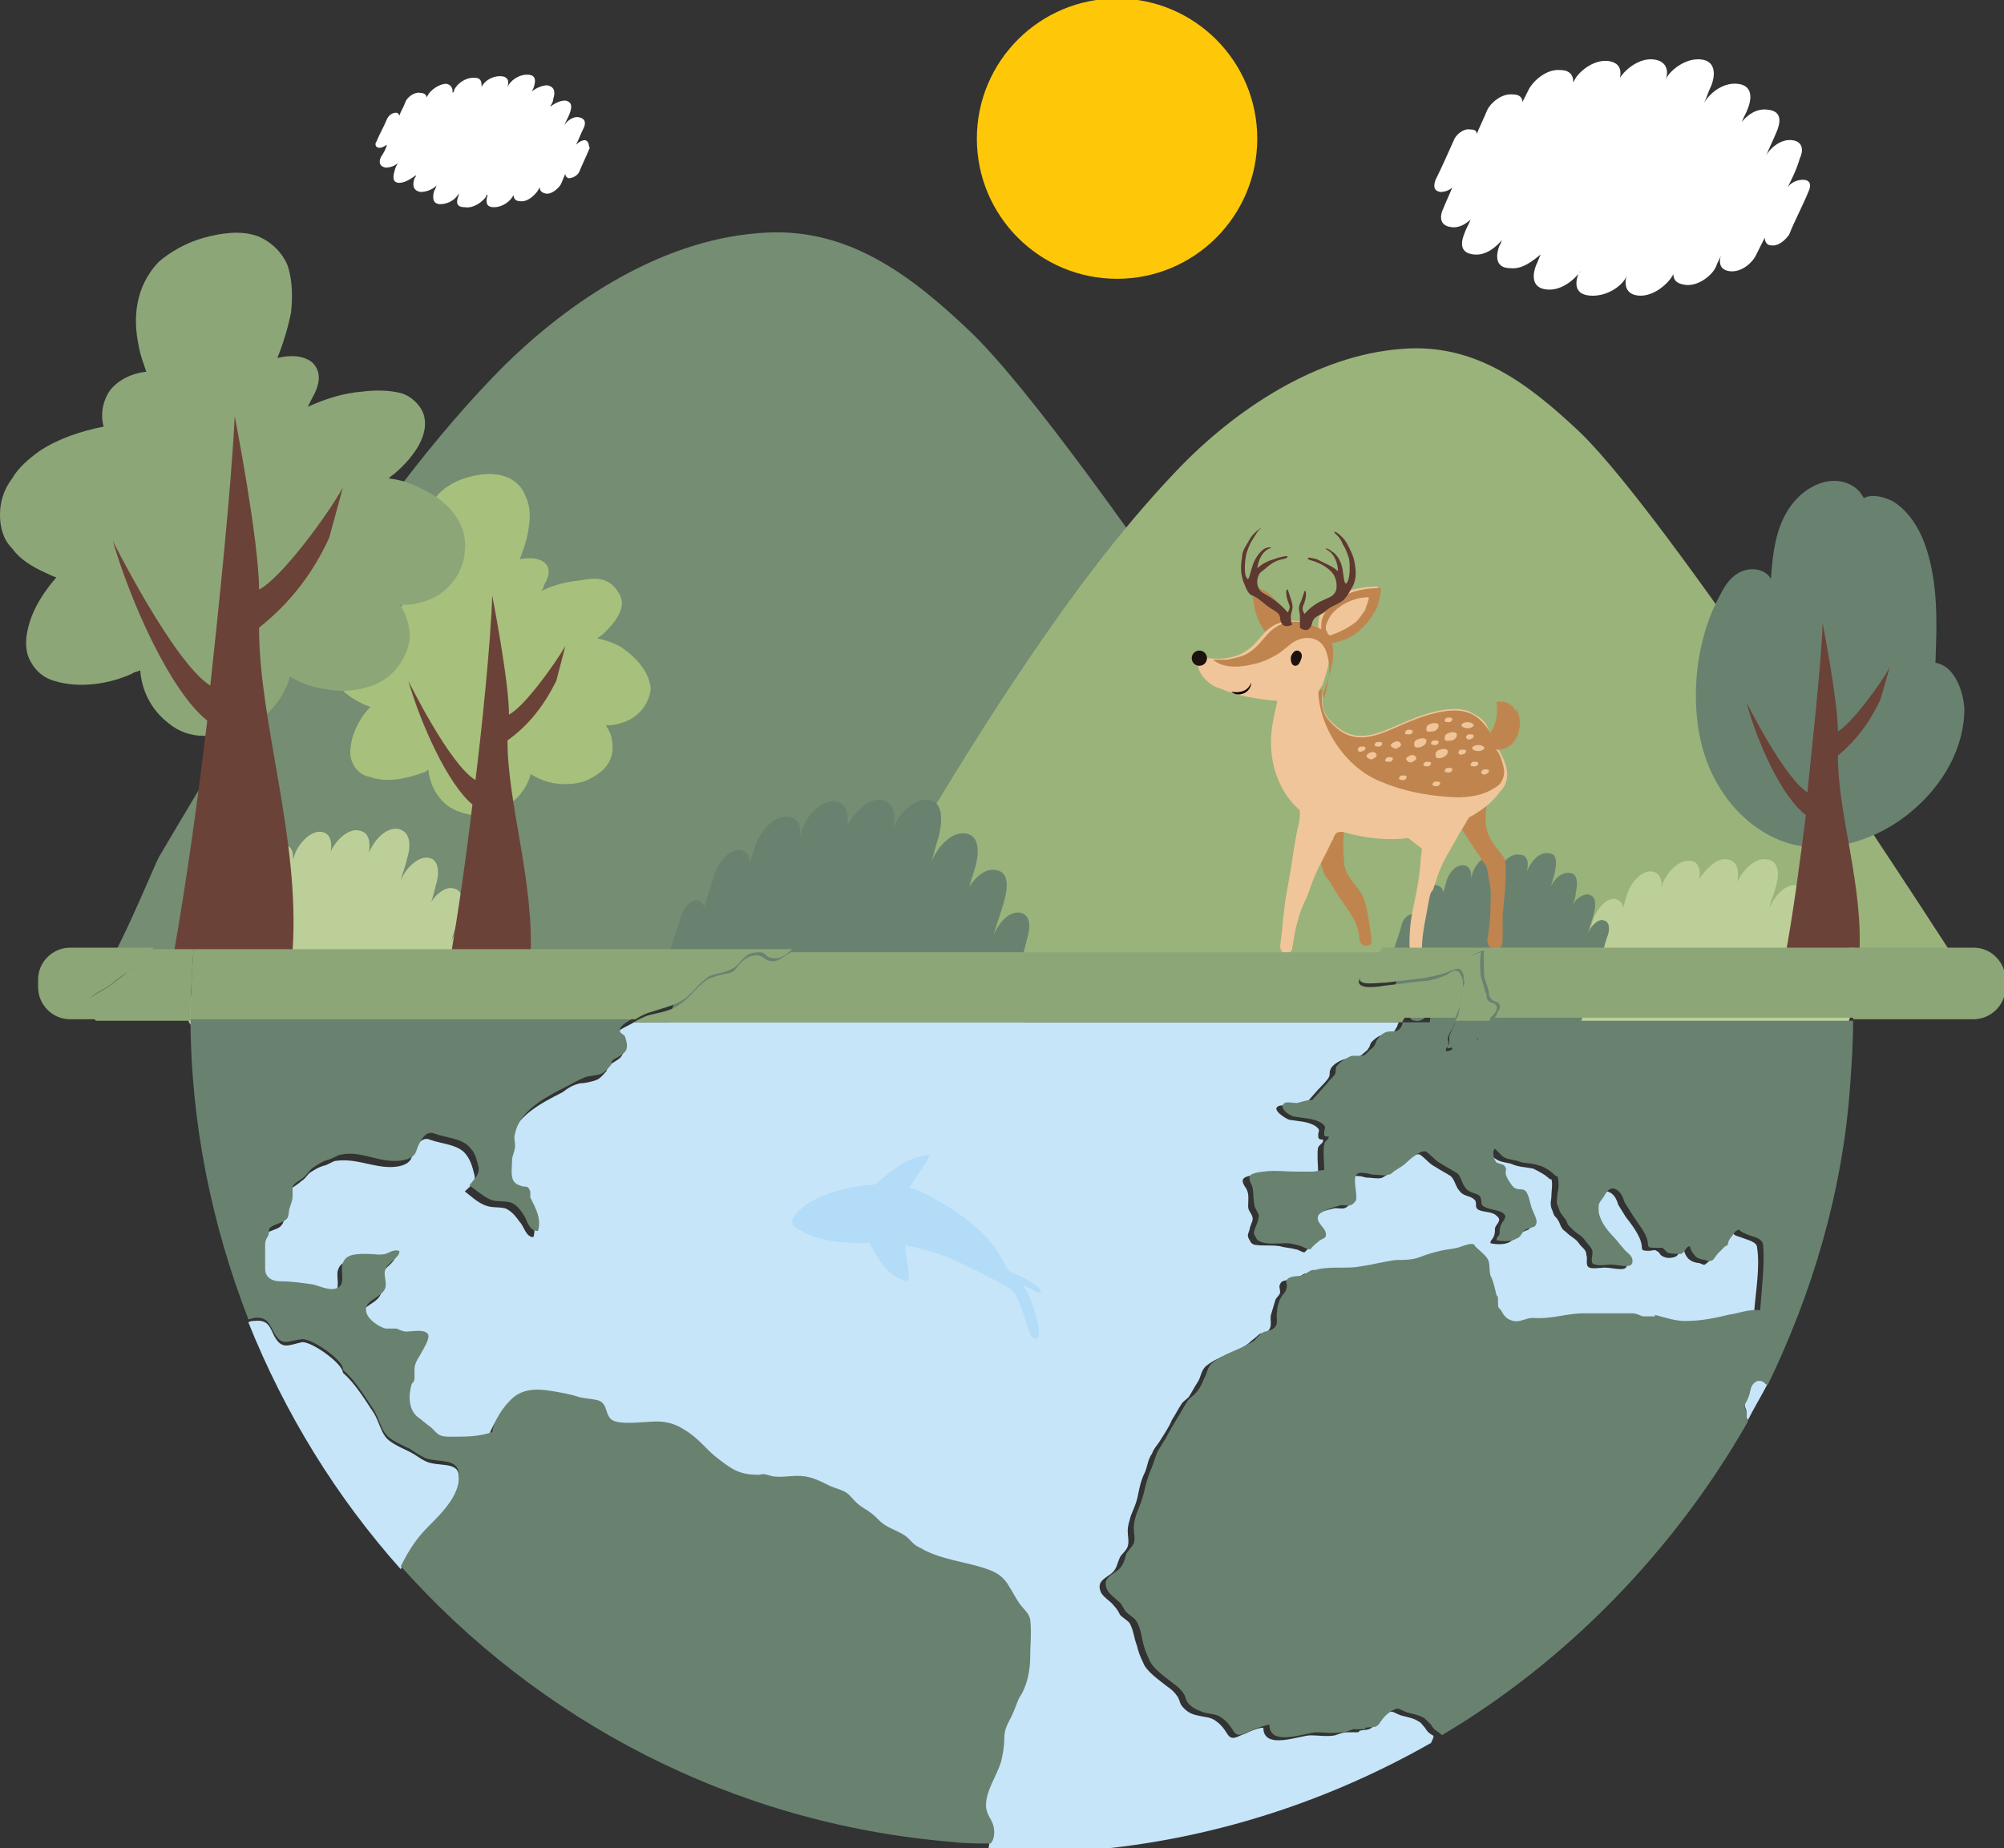 <?xml version="1.0" encoding="utf-8"?>
<!-- Generator: Adobe Illustrator 27.0.0, SVG Export Plug-In . SVG Version: 6.00 Build 0)  -->
<svg version="1.1" id="Vrstva_2_00000134229616013328501200000012629053155532478613_"
	 xmlns="http://www.w3.org/2000/svg" xmlns:xlink="http://www.w3.org/1999/xlink" x="0px" y="0px" viewBox="0 0 131.5 121.3"
	 style="enable-background:new 0 0 131.5 121.3;" xml:space="preserve">
<rect x="0" y="0" width="131.5" height="121.3" fill="#333333" stroke="none"/>
<style type="text/css">
	.st0{fill:#748D73;}
	.st1{fill:#9AB37A;}
	.st2{fill:#BDCF99;}
	.st3{fill:#698270;}
	.st4{fill:#FFFFFF;}
	.st5{fill:#FEC708;}
	.st6{fill:#C0854E;}
	.st7{fill:#F0C599;}
	.st8{fill:#C0854F;}
	.st9{fill:#010101;}
	.st10{fill:#1C110E;}
	.st11{fill-rule:evenodd;clip-rule:evenodd;fill:#5F382F;}
	.st12{fill:#A7C07C;}
	.st13{fill:#6B4238;}
	.st14{fill:#8DA678;}
	.st15{fill:none;}
	.st16{fill:#C6E5F9;}
	.st17{fill:#B2DCF7;}
</style>
<g>
	<g id="Vrstva_3">
		<path class="st0" d="M93.6,63.9c0,0-22.3-34.9-30-42.2c-3.9-3.7-8.1-6.9-13.8-6.4c-6.7,0.5-13,4.8-17.5,9.5
			c-4.7,4.9-8.7,10.6-12.5,16.3c-3.3,5-6.4,10.1-9.4,15.2c-0.3,0.6-3.2,7.6-3.8,7.6L93.6,63.9L93.6,63.9z"/>
		<path class="st1" d="M128.9,63.9c0,0-18.9-29.5-25.3-35.6c-3.3-3.1-6.8-5.8-11.6-5.4c-5.6,0.4-11,4-14.8,8
			c-4,4.2-7.4,8.9-10.6,13.7c-2.8,4.2-5.4,8.5-7.9,12.8c-0.3,0.5-2.7,6.4-3.2,6.4L128.9,63.9L128.9,63.9z"/>
		<path class="st2" d="M31.5,63.6c-0.3,0-0.6,0.3-0.8,0.6c0.2-0.7,0.5-1.5,0.7-2.2c0.2-0.5,0.2-1.3-0.4-1.4
			c-0.6-0.1-1.2,0.7-1.4,1.2c0.2-0.6,0.4-1.3,0.6-1.9c0.2-0.5,0.3-1.5-0.5-1.6c-0.5-0.1-1.1,0.4-1.4,0.9c0.1-0.3,0.2-0.7,0.3-1.1
			c0.2-0.6,0.3-1.7-0.5-1.8c-0.8-0.1-1.6,0.9-1.8,1.5c0.1-0.5,0.3-0.9,0.4-1.4c0.2-0.6,0.4-1.8-0.6-2c-0.8-0.1-1.6,0.8-1.9,1.6
			c0.1-0.6,0.1-1.4-0.7-1.5c-0.7-0.1-1.5,0.7-1.8,1.4c0.1-0.6,0-1.2-0.6-1.3c-0.8-0.1-1.6,0.9-1.8,1.6c0,0.1-0.1,0.2-0.1,0.4
			c0.1-0.5,0-1.1-0.6-1.2c-0.8-0.1-1.5,0.8-1.7,1.5l-0.3,1c0-0.3-0.2-0.6-0.5-0.6c-0.6-0.1-1.2,0.7-1.4,1.2
			c-0.2,0.6-0.4,1.2-0.6,1.8c0-0.2-0.1-0.3-0.3-0.4c-0.4-0.1-0.8,0.5-0.9,0.8c-0.3,1-0.6,2.1-1,3.1c-0.1,0.3-0.2,0.8,0.3,0.9
			c0.2,0,0.5-0.2,0.7-0.4c-0.2,0.6-0.4,1.1-0.5,1.7c-0.1,0.5-0.2,1.3,0.4,1.4c0.4,0.1,0.8-0.3,1.1-0.6c-0.1,0.4-0.2,0.7-0.3,1.1
			c-0.2,0.5-0.3,1.6,0.5,1.7c0.6,0.1,1.2-0.6,1.5-1.1c0,0.2-0.1,0.3-0.2,0.5c-0.2,0.6-0.3,1.7,0.5,1.8c0.6,0.1,1.2-0.5,1.6-1.1
			c-0.1,0.3-0.2,0.6-0.3,0.8c-0.2,0.6-0.4,1.8,0.6,1.9c0.7,0.1,1.5-0.7,1.8-1.4c0,0.1,0,0.1,0,0.2c-0.2,0.6-0.4,1.6,0.6,1.7
			c0.9,0.1,1.7-0.7,2-1.4c0-0.1,0.1-0.2,0.1-0.3c-0.2,0.6-0.2,1.6,0.6,1.7c0.8,0.1,1.6-0.9,1.8-1.6c0,0,0-0.1,0-0.1
			c0,0.4,0.1,0.9,0.6,0.9c0.7,0.1,1.5-0.8,1.7-1.4c0.1-0.3,0.2-0.7,0.3-1.1c-0.1,0.5-0.2,1.2,0.4,1.4c0.6,0.1,1.2-0.7,1.4-1.2
			c0.2-0.5,0.3-1,0.5-1.4c0,0.3,0,0.5,0.3,0.6c0.4,0.1,0.8-0.5,0.9-0.8c0.3-1.1,0.7-2.2,1-3.3C31.9,64.3,31.9,63.7,31.5,63.6
			L31.5,63.6z"/>
		<path class="st3" d="M67.6,63.6c-0.4-0.1-0.8,0.3-1,0.7c0.3-0.9,0.6-1.8,0.8-2.7c0.2-0.6,0.3-1.6-0.5-1.7
			c-0.8-0.1-1.5,0.9-1.7,1.5c0.2-0.8,0.5-1.5,0.7-2.3c0.2-0.7,0.4-1.9-0.6-2c-0.7-0.1-1.3,0.5-1.7,1.1c0.1-0.4,0.3-0.9,0.4-1.3
			c0.2-0.7,0.4-2.1-0.7-2.2c-1-0.1-1.9,1.1-2.2,1.9c0.2-0.6,0.3-1.1,0.5-1.7c0.2-0.8,0.4-2.3-0.7-2.4c-1-0.1-2,1-2.3,1.9
			c0.2-0.8,0.1-1.8-0.8-1.9c-0.9-0.1-1.8,0.9-2.2,1.7c0.1-0.7,0-1.5-0.8-1.6c-1-0.1-2,1.1-2.2,2c0,0.2-0.1,0.3-0.1,0.5
			c0.1-0.7,0-1.4-0.8-1.5c-0.9-0.1-1.8,1-2.1,1.8l-0.4,1.2c0-0.4-0.2-0.7-0.6-0.8c-0.8-0.1-1.5,0.9-1.7,1.5
			c-0.2,0.8-0.5,1.5-0.7,2.3c0-0.2-0.1-0.4-0.4-0.5c-0.5-0.1-1,0.6-1.1,1c-0.4,1.3-0.8,2.5-1.2,3.8c-0.1,0.4-0.2,1,0.3,1.1
			c0.3,0.1,0.6-0.2,0.8-0.5c-0.2,0.7-0.4,1.4-0.6,2.1c-0.2,0.6-0.3,1.6,0.5,1.7c0.5,0.1,1-0.3,1.3-0.8c-0.1,0.4-0.3,0.9-0.4,1.3
			c-0.2,0.7-0.4,1.9,0.6,2.1c0.8,0.1,1.5-0.7,1.9-1.4c-0.1,0.2-0.1,0.4-0.2,0.6c-0.2,0.7-0.4,2.1,0.7,2.2c0.8,0.1,1.5-0.6,2-1.4
			c-0.1,0.3-0.2,0.7-0.3,1c-0.2,0.8-0.4,2.2,0.7,2.3c0.9,0.1,1.8-0.8,2.2-1.7c0,0.1,0,0.1-0.1,0.2c-0.2,0.8-0.5,1.9,0.7,2.1
			c1.1,0.1,2.1-0.9,2.4-1.8c0-0.1,0.1-0.2,0.1-0.4c-0.2,0.8-0.3,2,0.7,2.1c1,0.1,2-1.1,2.3-2c0,0,0-0.1,0-0.1c0,0.5,0.1,1.1,0.8,1.1
			c0.9,0.1,1.8-1,2-1.8c0.1-0.4,0.3-0.9,0.4-1.3c-0.2,0.6-0.3,1.5,0.5,1.7c0.8,0.1,1.5-0.9,1.7-1.5c0.2-0.6,0.4-1.2,0.6-1.8
			c0,0.3,0.1,0.7,0.4,0.7c0.5,0.1,1-0.6,1.2-1c0.4-1.4,0.9-2.8,1.3-4.1C68,64.4,68.1,63.7,67.6,63.6L67.6,63.6z"/>
		<path class="st4" d="M118.3,11.8c-0.4,0-0.8,0.2-1,0.5c0.3-0.6,0.6-1.2,0.8-1.9c0.2-0.4,0.3-1.1-0.5-1.2c-0.8-0.1-1.5,0.6-1.7,1
			c0.2-0.5,0.5-1.1,0.7-1.6c0.2-0.5,0.4-1.3-0.6-1.4c-0.7-0.1-1.3,0.3-1.7,0.8c0.1-0.3,0.3-0.6,0.4-0.9c0.2-0.5,0.4-1.5-0.7-1.6
			c-1-0.1-1.9,0.7-2.2,1.3c0.2-0.4,0.3-0.8,0.5-1.2c0.2-0.5,0.4-1.6-0.7-1.7c-1-0.1-2,0.7-2.3,1.3c0.2-0.5,0.1-1.2-0.8-1.3
			c-0.9-0.1-1.8,0.6-2.2,1.2c0.1-0.5,0-1-0.8-1.1c-1-0.1-2,0.8-2.2,1.3c-0.1,0.1-0.1,0.2-0.1,0.3c0.1-0.4,0-1-0.8-1
			c-0.9-0.1-1.8,0.7-2.1,1.3l-0.4,0.8c0-0.3-0.2-0.5-0.6-0.5c-0.8-0.1-1.5,0.6-1.7,1c-0.2,0.5-0.5,1.1-0.7,1.6
			c0-0.2-0.1-0.3-0.4-0.3c-0.5-0.1-1,0.4-1.1,0.7c-0.4,0.9-0.8,1.8-1.2,2.6c-0.1,0.3-0.2,0.7,0.3,0.8c0.3,0,0.6-0.1,0.8-0.3
			c-0.2,0.5-0.4,0.9-0.6,1.4c-0.2,0.4-0.3,1.1,0.5,1.2c0.5,0.1,1-0.2,1.3-0.5c-0.1,0.3-0.3,0.6-0.4,0.9c-0.2,0.5-0.4,1.3,0.6,1.4
			c0.8,0.1,1.5-0.5,1.9-1c-0.1,0.1-0.1,0.3-0.2,0.4c-0.2,0.5-0.4,1.5,0.7,1.5c0.8,0.1,1.5-0.5,2-0.9c-0.1,0.2-0.2,0.5-0.3,0.7
			c-0.2,0.5-0.4,1.5,0.7,1.6c0.9,0.1,1.8-0.6,2.2-1.2c0,0,0,0.1-0.1,0.1c-0.2,0.5-0.4,1.4,0.7,1.5c1.1,0.1,2.1-0.6,2.4-1.2
			c0-0.1,0.1-0.2,0.1-0.3c-0.2,0.5-0.3,1.4,0.7,1.5c1,0.1,2-0.8,2.3-1.4c0,0,0,0,0-0.1c0,0.4,0.1,0.7,0.8,0.8c0.9,0.1,1.8-0.7,2-1.2
			c0.1-0.3,0.3-0.6,0.4-0.9c-0.2,0.4-0.3,1.1,0.5,1.2c0.8,0.1,1.5-0.6,1.7-1c0.2-0.4,0.4-0.8,0.6-1.2c0,0.2,0.1,0.5,0.4,0.5
			c0.5,0.1,1-0.4,1.2-0.7c0.4-1,0.9-1.9,1.3-2.9C118.8,12.3,118.9,11.8,118.3,11.8L118.3,11.8z"/>
		<path class="st4" d="M38.4,9.2c-0.2,0-0.4,0.1-0.6,0.3c0.2-0.4,0.3-0.7,0.5-1.1c0.1-0.2,0.2-0.6-0.3-0.7c-0.4-0.1-0.9,0.3-1,0.6
			c0.1-0.3,0.3-0.6,0.4-0.9c0.1-0.3,0.2-0.7-0.3-0.8c-0.4,0-0.7,0.2-1,0.4c0.1-0.2,0.2-0.3,0.2-0.5c0.1-0.3,0.2-0.8-0.4-0.9
			c-0.5,0-1.1,0.4-1.3,0.7C34.8,6.2,34.9,6,35,5.8c0.1-0.3,0.3-0.9-0.4-0.9c-0.6,0-1.1,0.4-1.3,0.8c0.1-0.3,0.1-0.7-0.5-0.7
			c-0.5,0-1,0.3-1.2,0.7c0-0.3,0-0.6-0.5-0.6c-0.6,0-1.1,0.4-1.3,0.8c0,0.1,0,0.1-0.1,0.2c0-0.2,0-0.5-0.4-0.6c-0.5,0-1,0.4-1.2,0.7
			L28,6.4c0-0.1-0.1-0.3-0.4-0.3c-0.4-0.1-0.9,0.3-1,0.6c-0.1,0.3-0.3,0.6-0.4,0.9c0-0.1-0.1-0.2-0.2-0.2c-0.3,0-0.5,0.2-0.6,0.4
			c-0.2,0.5-0.5,1-0.7,1.5c-0.1,0.1-0.1,0.4,0.2,0.4c0.2,0,0.3-0.1,0.5-0.2c-0.1,0.3-0.2,0.5-0.4,0.8c-0.1,0.2-0.2,0.6,0.3,0.7
			c0.3,0,0.6-0.1,0.8-0.3c-0.1,0.2-0.2,0.4-0.2,0.5c-0.1,0.3-0.2,0.8,0.3,0.8c0.4,0,0.8-0.3,1.1-0.5c0,0.1-0.1,0.2-0.1,0.2
			c-0.1,0.3-0.2,0.8,0.4,0.9c0.4,0,0.9-0.2,1.1-0.5c-0.1,0.1-0.1,0.3-0.2,0.4c-0.1,0.3-0.2,0.9,0.4,0.9c0.5,0,1-0.3,1.2-0.7
			c0,0,0,0.1,0,0.1c-0.1,0.3-0.3,0.8,0.4,0.8c0.6,0.1,1.2-0.4,1.4-0.7c0-0.1,0-0.1,0.1-0.1c-0.1,0.3-0.2,0.8,0.4,0.8
			s1.1-0.4,1.3-0.8c0,0,0,0,0,0c0,0.2,0.1,0.4,0.4,0.4c0.5,0.1,1-0.4,1.2-0.7c0.1-0.2,0.2-0.3,0.2-0.5c-0.1,0.2-0.2,0.6,0.3,0.7
			c0.4,0.1,0.9-0.4,1-0.6c0.1-0.2,0.2-0.5,0.3-0.7c0,0.1,0,0.2,0.2,0.3c0.3,0,0.6-0.2,0.7-0.4c0.2-0.5,0.5-1.1,0.7-1.6
			C38.6,9.6,38.7,9.3,38.4,9.2L38.4,9.2z"/>
		<path class="st2" d="M121.3,65.1c-0.3-0.1-0.6,0.3-0.8,0.6c0.2-0.7,0.4-1.4,0.7-2.1c0.1-0.5,0.2-1.3-0.4-1.4
			c-0.6-0.1-1.2,0.7-1.4,1.2c0.2-0.6,0.4-1.2,0.6-1.8c0.2-0.5,0.3-1.5-0.5-1.6c-0.5-0.1-1,0.4-1.4,0.9c0.1-0.3,0.2-0.7,0.3-1
			c0.2-0.6,0.3-1.7-0.5-1.8c-0.8-0.1-1.5,0.8-1.8,1.5c0.1-0.5,0.3-0.9,0.4-1.3c0.2-0.6,0.4-1.8-0.6-1.9c-0.8-0.1-1.6,0.8-1.9,1.5
			c0.1-0.6,0.1-1.4-0.7-1.5c-0.7-0.1-1.4,0.7-1.8,1.3c0.1-0.5,0-1.2-0.6-1.2c-0.8-0.1-1.6,0.9-1.8,1.5c0,0.1-0.1,0.2-0.1,0.4
			c0.1-0.5,0-1.1-0.6-1.2c-0.7-0.1-1.4,0.8-1.6,1.4l-0.3,1c0-0.3-0.2-0.5-0.5-0.6c-0.6-0.1-1.2,0.7-1.4,1.2
			c-0.2,0.6-0.4,1.2-0.6,1.8c0-0.2-0.1-0.3-0.3-0.4c-0.4-0.1-0.8,0.5-0.9,0.8c-0.3,1-0.6,2-0.9,3c-0.1,0.3-0.2,0.8,0.3,0.9
			c0.2,0,0.5-0.2,0.7-0.4c-0.2,0.5-0.3,1.1-0.5,1.6c-0.1,0.5-0.2,1.2,0.4,1.4c0.4,0.1,0.8-0.2,1.1-0.6c-0.1,0.3-0.2,0.7-0.3,1.1
			c-0.2,0.5-0.3,1.6,0.5,1.6c0.6,0.1,1.2-0.5,1.5-1.1c-0.1,0.2-0.1,0.3-0.2,0.5c-0.2,0.6-0.3,1.7,0.5,1.8c0.6,0.1,1.2-0.5,1.6-1.1
			c-0.1,0.3-0.2,0.5-0.2,0.8c-0.2,0.6-0.3,1.8,0.6,1.9c0.7,0.1,1.4-0.7,1.8-1.3c0,0.1,0,0.1-0.1,0.2c-0.2,0.6-0.4,1.6,0.6,1.7
			c0.8,0.1,1.7-0.7,1.9-1.4c0-0.1,0.1-0.2,0.1-0.3c-0.2,0.6-0.2,1.6,0.6,1.7c0.8,0.1,1.6-0.9,1.8-1.6c0,0,0-0.1,0-0.1
			c0,0.4,0.1,0.8,0.6,0.9c0.7,0.1,1.4-0.8,1.6-1.4c0.1-0.3,0.2-0.7,0.3-1c-0.1,0.5-0.2,1.2,0.4,1.3c0.6,0.1,1.2-0.7,1.4-1.2
			c0.2-0.5,0.3-0.9,0.4-1.4c0,0.3,0,0.5,0.3,0.6c0.4,0.1,0.8-0.5,0.9-0.8c0.3-1.1,0.7-2.2,1-3.3C121.7,65.7,121.8,65.2,121.3,65.1
			L121.3,65.1z"/>
		<path class="st3" d="M105.6,62.6c-0.2,0-0.5,0.2-0.6,0.4c0.2-0.5,0.3-1.1,0.5-1.6c0.1-0.3,0.2-0.9-0.3-1c-0.4-0.1-0.9,0.5-1,0.9
			c0.1-0.5,0.3-0.9,0.4-1.4c0.1-0.4,0.2-1.1-0.4-1.2c-0.4,0-0.8,0.3-1,0.7c0.1-0.3,0.2-0.5,0.2-0.8c0.1-0.4,0.2-1.3-0.4-1.3
			c-0.6-0.1-1.2,0.6-1.3,1.1c0.1-0.3,0.2-0.7,0.3-1c0.1-0.5,0.3-1.4-0.4-1.4c-0.6-0.1-1.2,0.6-1.4,1.2c0.1-0.5,0.1-1.1-0.5-1.1
			c-0.6-0.1-1.1,0.5-1.3,1c0.1-0.4,0-0.9-0.5-0.9c-0.6-0.1-1.2,0.7-1.3,1.2c0,0.1-0.1,0.2-0.1,0.3c0.1-0.4,0-0.8-0.4-0.9
			c-0.6-0.1-1.1,0.6-1.2,1.1l-0.2,0.7c0-0.2-0.1-0.4-0.4-0.5c-0.4-0.1-0.9,0.5-1,0.9c-0.1,0.5-0.3,0.9-0.4,1.3
			c0-0.1-0.1-0.3-0.2-0.3c-0.3,0-0.6,0.3-0.7,0.6c-0.2,0.8-0.5,1.5-0.7,2.3c-0.1,0.2-0.1,0.6,0.2,0.7c0.2,0,0.4-0.1,0.5-0.3
			c-0.1,0.4-0.2,0.8-0.4,1.2c-0.1,0.3-0.2,0.9,0.3,1c0.3,0.1,0.6-0.2,0.8-0.5c-0.1,0.3-0.2,0.5-0.2,0.8c-0.1,0.4-0.2,1.2,0.4,1.2
			c0.4,0.1,0.9-0.4,1.1-0.8c0,0.1-0.1,0.2-0.1,0.4c-0.1,0.4-0.2,1.2,0.4,1.3c0.5,0.1,0.9-0.4,1.2-0.8c-0.1,0.2-0.1,0.4-0.2,0.6
			c-0.1,0.4-0.3,1.3,0.4,1.4c0.5,0.1,1.1-0.5,1.3-1c0,0,0,0.1,0,0.1c-0.1,0.5-0.3,1.2,0.4,1.2c0.6,0.1,1.3-0.5,1.4-1.1
			c0-0.1,0.1-0.2,0.1-0.2c-0.1,0.4-0.2,1.2,0.4,1.2s1.2-0.7,1.3-1.2c0,0,0,0,0-0.1c0,0.3,0.1,0.6,0.5,0.7c0.5,0.1,1.1-0.6,1.2-1.1
			c0.1-0.3,0.2-0.5,0.2-0.8c-0.1,0.3-0.2,0.9,0.3,1c0.4,0.1,0.9-0.5,1-0.9c0.1-0.3,0.2-0.7,0.3-1.1c0,0.2,0,0.4,0.2,0.4
			c0.3,0.1,0.6-0.4,0.7-0.6c0.3-0.8,0.5-1.7,0.8-2.5C105.9,63.1,105.9,62.7,105.6,62.6L105.6,62.6z"/>
		<circle class="st5" cx="73.3" cy="9.1" r="9.2"/>
		<path class="st6" d="M85.4,52.3c0.1,1.3,0.7,2.6,1.1,3.8c0.1,0.3,0.2,0.7,0.3,1c0.3,0.8,0.2,0.3,0.6,1c0.7,1.3,1.7,2.1,1.8,3.5
			c0,0.4,0.4,0.6,0.7,0.4c0,0,0.1,0,0.1-0.1c0,0,0-0.1,0-0.2c-0.1-0.8-0.2-1.6-0.4-2.4c-0.2-0.8-0.6-1-1.1-1.8
			c-0.1-0.2-0.2-0.3-0.2-0.5c-0.1-0.1-0.1-0.3-0.1-0.5c-0.2-2,0.2-2.7,0.3-4.7"/>
		<path class="st6" d="M94.9,52.8c0.7,1.1,1.4,2.3,2.2,3.4c0.6,1,0.4,0.4,0.6,1.5c0.2,0.9,0.1,1.2,0.1,2c0,0.7-0.1,1.3-0.2,2
			c0,0.4,0.3,0.7,0.6,0.6c0,0,0,0,0,0c0.3,0,0.4-0.3,0.4-0.6c0-0.5,0-1,0-1.6c0.1-1.2,0.2-1.7,0.2-2.9c0-0.3,0-0.7-0.1-0.9
			c-0.1-0.1-0.2-0.3-0.3-0.4c-1.3-1.5-0.9-2.3-0.7-4.2c0-0.3,0.1-0.7-0.2-0.9"/>
		<path class="st7" d="M86.8,45.3c-0.2,1.6,0.5,2,0.7,2.2c0.5,0.5,1.1,0.8,1.8,0.8c0.6,0,1.2-0.2,1.7-0.4c1.2-0.5,2.4-1.1,3.7-1.3
			c0.6-0.1,1.2-0.1,1.7,0.1c0.4,0.2,0.8,0.4,1.1,0.8l1.1,2.2c0.2,0.4,0.3,0.8,0.3,1.2c0,0.4-0.2,0.8-0.5,1.1
			c-0.5,0.7-1.2,1.2-1.9,1.6c-0.1,0-0.1,0.1-0.2,0.2c-0.2,0.4-0.5,0.8-0.7,1.2c-0.6,1.1-0.7,1.1-1.2,2.3c-0.1,0.3-0.2,0.6-0.3,0.9
			c-0.1,0.4-0.2,0.2-0.3,0.7c-0.2,1.2-0.5,2.3-0.5,3.5c0,0.2-0.2,0.4-0.4,0.4c0,0,0,0,0,0c-0.2,0-0.4-0.2-0.4-0.4
			c-0.1-2.5,0.5-3.2,0.7-5.7c0-0.3,0.1-0.7,0.1-1L92.4,55c-1.4,0.2-2.9,0-4.3-0.4c-0.2,0-0.4,0-0.5,0.2c-0.1,0.1-0.1,0.3-0.2,0.4
			c-0.7,1.5-1,1.8-1.5,3.3c-0.3,0.8-0.5,1-0.7,1.8c-0.2,0.6-0.3,1.3-0.4,1.9c0,0.2-0.2,0.4-0.4,0.4l0,0c-0.2,0-0.4-0.2-0.4-0.5
			c0.2-1.4,0.2-2.4,0.5-3.9c0.3-1.6,0.3-2,0.6-3.6c0.1-0.4,0.2-0.8,0.2-1.2c0-0.1,0-0.3-0.1-0.3c-1.2-1.1-1.8-2.7-1.8-4.4
			c0-0.9,0.2-1.7,0.4-2.6c0-0.2,0.2-0.3,0.3-0.3l2.5-0.5c0,0,0.1,0,0.1,0L86.8,45.3L86.8,45.3L86.8,45.3z"/>
		<path class="st8" d="M86.8,45.3c-0.1,0.5-0.1,1,0.1,1.5c0.1,0.3,0.3,0.5,0.6,0.8c0.5,0.5,1.1,0.8,1.8,0.8c0.6,0,1.2-0.2,1.7-0.4
			c1.2-0.5,2.4-1.1,3.7-1.3c0.6-0.1,1.2-0.1,1.7,0.1c0.6,0.2,1.1,0.8,1.4,1.3c0.4-0.6,0.5-1.3,0.4-2c0.5-0.2,1.2,0.2,1.3,0.7
			c0-0.1,0-0.2,0-0.3c0.2,0.4,0.3,0.9,0.2,1.3c-0.1,0.8-0.7,1.5-1.6,1.4c0.3,0,0.6,1.2,0.6,1.4c0,0.5-0.2,0.9-0.6,1.1
			c-0.9,0.6-2.1,0.7-3.1,0.6c-1.5-0.1-3-0.4-4.4-1c-2.3-0.9-4.1-3.6-4.1-6.1L86.8,45.3L86.8,45.3z"/>
		<path class="st7" d="M95.3,48.6c0.2-0.1,0.3-0.2,0.3-0.4c0-0.1-0.2-0.2-0.5-0.1s-0.3,0.2-0.3,0.4S95.1,48.6,95.3,48.6z"/>
		<path class="st7" d="M96.3,47.8c0.2,0,0.4-0.1,0.4-0.2s-0.2-0.2-0.4-0.2s-0.4,0.1-0.4,0.2S96.1,47.8,96.3,47.8z"/>
		<path class="st7" d="M97,49.3c0.2,0,0.4-0.1,0.4-0.2s-0.2-0.2-0.4-0.2s-0.4,0.1-0.4,0.2S96.8,49.3,97,49.3z"/>
		<path class="st7" d="M94.1,48c0.2-0.1,0.3-0.2,0.3-0.4c0-0.1-0.2-0.2-0.5-0.1s-0.3,0.2-0.3,0.4S93.9,48,94.1,48z"/>
		<path class="st7" d="M94.7,49.7c0.2-0.1,0.3-0.2,0.3-0.4c0-0.1-0.2-0.2-0.5-0.1s-0.3,0.2-0.3,0.4S94.5,49.8,94.7,49.7z"/>
		<path class="st7" d="M93.3,49c0.2-0.1,0.3-0.2,0.3-0.4c0-0.1-0.2-0.2-0.5-0.1s-0.3,0.2-0.3,0.4S93.1,49.1,93.3,49z"/>
		<path class="st7" d="M92.7,50c0.2-0.1,0.3-0.2,0.2-0.3c0-0.1-0.2-0.2-0.4-0.1c-0.2,0.1-0.3,0.2-0.2,0.3S92.5,50.1,92.7,50z"/>
		<path class="st7" d="M90.1,49.8c0.2-0.1,0.3-0.2,0.2-0.3c0-0.1-0.2-0.2-0.4-0.1c-0.2,0.1-0.3,0.2-0.2,0.3S90,49.9,90.1,49.8z"/>
		<path class="st7" d="M91.7,49.1c0.2-0.1,0.3-0.2,0.2-0.3c0-0.1-0.2-0.2-0.4-0.1c-0.2,0.1-0.3,0.2-0.2,0.3S91.6,49.2,91.7,49.1z"/>
		<path class="st7" d="M91.2,50c0.1,0,0.2-0.1,0.2-0.2c0-0.1-0.1-0.1-0.3-0.1c-0.1,0-0.2,0.1-0.2,0.2S91,50,91.2,50z"/>
		<path class="st7" d="M96,49.5c0.1,0,0.2-0.1,0.2-0.2c0-0.1-0.1-0.1-0.3-0.1c-0.1,0-0.2,0.1-0.2,0.2S95.9,49.6,96,49.5z"/>
		<path class="st7" d="M96.8,50.3c0.1,0,0.2-0.1,0.2-0.2c0-0.1-0.1-0.1-0.3-0.1c-0.1,0-0.2,0.1-0.2,0.2S96.6,50.3,96.8,50.3z"/>
		<path class="st7" d="M94.3,51.6c0.1,0,0.2-0.1,0.2-0.2c0-0.1-0.1-0.1-0.3-0.1c-0.1,0-0.2,0.1-0.2,0.2S94.2,51.6,94.3,51.6z"/>
		<path class="st7" d="M96.5,48.5c0.1,0,0.2-0.1,0.2-0.2c0-0.1-0.1-0.1-0.3-0.1c-0.1,0-0.2,0.1-0.2,0.2S96.4,48.6,96.5,48.5z"/>
		<path class="st7" d="M95.1,47.4c0.1,0,0.2-0.1,0.2-0.2c0-0.1-0.1-0.1-0.3-0.1c-0.1,0-0.2,0.1-0.2,0.2S95,47.4,95.1,47.4z"/>
		<path class="st7" d="M94.2,48.9c0.1,0,0.2-0.1,0.2-0.2c0-0.1-0.1-0.1-0.3-0.1c-0.1,0-0.2,0.1-0.2,0.2S94.1,48.9,94.2,48.9z"/>
		<path class="st7" d="M93.7,50.3c0.1,0,0.2-0.1,0.2-0.2c0-0.1-0.1-0.1-0.3-0.1c-0.1,0-0.2,0.1-0.2,0.2S93.6,50.3,93.7,50.3z"/>
		<path class="st7" d="M92.5,48.2c0.1,0,0.2-0.1,0.2-0.2c0-0.1-0.1-0.1-0.3-0.1c-0.1,0-0.2,0.1-0.2,0.2S92.3,48.2,92.5,48.2z"/>
		<path class="st7" d="M90.5,49c0.1,0,0.2-0.1,0.2-0.2c0-0.1-0.1-0.1-0.3-0.1c-0.1,0-0.2,0.1-0.2,0.2S90.4,49,90.5,49z"/>
		<path class="st7" d="M89.4,49.3c0.1,0,0.2-0.1,0.2-0.2c0-0.1-0.1-0.1-0.3-0.1c-0.1,0-0.2,0.1-0.2,0.2S89.2,49.4,89.4,49.3z"/>
		<path class="st7" d="M95.1,50.7c0.1,0,0.2-0.1,0.2-0.2c0-0.1-0.1-0.1-0.3-0.1c-0.1,0-0.2,0.1-0.2,0.2S95,50.7,95.1,50.7z"/>
		<path class="st7" d="M92.1,51.2c0.1,0,0.2-0.1,0.2-0.2c0-0.1-0.1-0.1-0.3-0.1c-0.1,0-0.2,0.1-0.2,0.2S92,51.2,92.1,51.2z"/>
		<path class="st7" d="M97.5,50.8c0.1,0,0.2-0.1,0.2-0.2c0-0.1-0.1-0.1-0.3-0.1c-0.1,0-0.2,0.1-0.2,0.2S97.4,50.9,97.5,50.8z"/>
		<g>
			<g>
				<path class="st8" d="M83.5,41.9c-1-0.7-1.3-2.1-1.3-3.2c0,0,0,0,0-0.1s0.1,0,0.1,0c0.6,0,1.1,0.4,1.4,0.8
					c0.4,0.4,0.6,0.9,0.9,1.4C84.5,40.6,83.3,41.7,83.5,41.9z"/>
				<path class="st8" d="M83.5,41.4c-0.1-0.1-0.2-0.2-0.3-0.3c-0.3-0.5-0.6-1.1-0.6-1.7c0.5,0.2,0.9,0.7,1.1,1.2
					c0.1,0.1,0.1,0.3,0.1,0.4s-0.1,0.3-0.2,0.4C83.7,41.4,83.7,41.4,83.5,41.4C83.6,41.4,83.5,41.4,83.5,41.4L83.5,41.4z"/>
			</g>
			<path class="st7" d="M83.8,46c-1.2-0.1-2.6-0.3-3.7-0.8c-0.4-0.1-0.7-0.3-1-0.6s-0.5-0.7-0.5-1c0-0.1,0-0.2,0.1-0.2
				c0.1-0.2,0.4-0.2,0.6-0.2c0.9,0.1,1.8,0,2.5-0.5c0.5-0.3,0.9-0.9,1.3-1.3c1-0.9,2.3-0.8,3.4-0.2c0-0.3,0-0.5,0.1-0.8
				c0.3-0.7,0.9-1.2,1.6-1.5s1.5-0.4,2.2-0.4c0.1,0-0.3,1.3-0.3,1.4c-0.2,0.4-0.4,0.8-0.7,1c-0.6,0.6-1.3,1.1-2.2,1.2
				c0.2,1-0.1,1.9-0.4,2.8l-0.5,0.9C86.5,45.9,85.5,47.1,83.8,46L83.8,46z"/>
			<path class="st8" d="M86.8,45.6c0.3-0.9,0.9-2.3,0.6-3.4c0.8-0.1,1.6-0.5,2.2-1.2c0.3-0.3,0.5-0.7,0.7-1c0.1-0.1,0.4-1.4,0.3-1.4
				c-0.8,0-1.5,0.1-2.2,0.4s-1.3,0.8-1.6,1.5c-0.1,0.2-0.1,0.5-0.1,0.8c-1.1-0.6-2.4-0.8-3.4,0.2c-0.4,0.4-0.8,1-1.3,1.3
				c-0.4,0.3-1,0.4-1.5,0.5c-0.3,0-0.8,0-0.9,0c0.7,0.6,1.8,0.5,2.6,0.3c0.6-0.1,1.2-0.4,1.7-0.7c0.3-0.2,0.6-0.5,0.9-0.7
				c0.7-0.5,1.8-0.5,2.2,0.5c0.4,1.1,0.2,2-0.1,3.1L86.8,45.6L86.8,45.6z"/>
			<path class="st9" d="M80.8,45.4c0.5,0.1,1.1,0,1.3-0.6C82.1,45.5,81.2,45.8,80.8,45.4L80.8,45.4z"/>
			<path class="st7" d="M87.3,41.7c0.6-0.2,1.2-0.5,1.7-0.9c0.2-0.2,0.4-0.5,0.6-0.8c0-0.1,0.3-0.8,0.2-0.8c-0.6,0-1.2,0.2-1.7,0.5
				c-0.3,0.2-0.7,0.5-0.9,0.9C87.1,40.8,87,41,87,41.2c0,0.2,0,0.1,0.1,0.3C87.1,41.6,87.2,41.7,87.3,41.7L87.3,41.7z"/>
			<circle class="st10" cx="78.7" cy="43.2" r="0.5"/>
			<path class="st10" d="M84.7,43.2c0,0.3,0.1,0.5,0.3,0.5s0.3-0.2,0.4-0.5s-0.1-0.5-0.3-0.5S84.7,43,84.7,43.2z"/>
			<path class="st11" d="M84.7,40.4c0.1-0.5,0.2-0.5,0-1.1c-0.2-0.6-0.2-0.6-0.2-0.6c-0.1-0.1-0.2,0.3,0.1,1
				c0.1,0.2-0.1,0.5-0.1,0.5s-0.4-0.5-1-0.9c-0.6-0.4-0.8-0.4-0.9-0.7c-0.2-0.3-0.1-0.9,0.2-1.1s0.7-0.7,1.4-0.8
				c0.4-0.1,0.3-0.2,0.2-0.2s-0.5,0.1-0.5,0.1l-0.6,0.2c0,0-0.5,0.2-0.8,0.5c0,0,0,0,0,0c0,0,0.1-1,0.8-1.3c0.3-0.1-0.1-0.1-0.3,0
				c-0.2,0.1-0.6,0.5-0.8,1.1S82,37.9,81.9,38c0,0-0.1,0-0.1-0.1c-0.2-0.2-0.1-1.3,0-1.6c0.1-0.3,0.2-0.6,0.4-0.9
				c0.2-0.3,0.3-0.5,0.4-0.6c0.1-0.1,0.2-0.2,0.2-0.2S82.2,35,82,35.4c-0.2,0.4-0.5,0.7-0.5,1.2c-0.1,0.5-0.1,1.1,0.1,1.6
				c0.2,0.5,0.3,0.8,0.6,0.9s0.6,0.4,1,0.7c0.4,0.3,0.8,0.4,0.8,0.8c0.1,0.8,0.8,0.4,0.8,0.4S84.7,40.9,84.7,40.4L84.7,40.4z"/>
			<path class="st11" d="M85.3,40.5c0-0.5-0.2-0.5,0.1-1.1c0.2-0.6,0.2-0.6,0.2-0.6c0.1-0.1,0.2,0.3-0.1,1c-0.1,0.2,0.1,0.5,0.1,0.5
				s0.4-0.5,1-0.8s0.8-0.3,1-0.6s0.1-0.9-0.1-1.2s-0.7-0.7-1.4-0.9c-0.4-0.1-0.3-0.2-0.2-0.2c0.1,0,0.5,0.1,0.5,0.1L87,37
				c0,0,0.5,0.2,0.8,0.5c0,0,0,0,0,0c0,0,0-1-0.7-1.4c-0.3-0.2,0.1-0.1,0.3,0.1c0.2,0.1,0.6,0.5,0.7,1.2c0.1,0.7,0.1,0.8,0.2,0.9
				c0,0,0.1,0,0.1-0.1c0.2-0.2,0.2-1.3,0.1-1.6c-0.1-0.3-0.2-0.6-0.4-0.9c-0.1-0.3-0.3-0.5-0.4-0.6s-0.2-0.2-0.1-0.2
				c0.1,0,0.6,0.4,0.8,0.8c0.2,0.4,0.4,0.7,0.5,1.3s0.1,1.1-0.2,1.6c-0.3,0.5-0.4,0.7-0.7,0.9c-0.3,0.2-0.7,0.3-1,0.6
				s-0.8,0.3-0.9,0.8c-0.2,0.8-0.8,0.3-0.8,0.3S85.3,40.9,85.3,40.5L85.3,40.5z"/>
		</g>
	</g>
	<path class="st12" d="M40.8,42.5c-0.5-0.3-1.1-0.5-1.6-0.6c0.1-0.1,0.3-0.2,0.4-0.3c0.7-0.7,1.5-1.6,1.1-2.5c-0.2-0.4-0.5-0.8-1-1
		c-0.5-0.2-1.1-0.1-1.7,0c-0.9,0.1-1.7,0.3-2.5,0.7c0.1-0.1,0.2-0.3,0.2-0.4c0.3-0.5,0.5-1.1,0-1.5c-0.4-0.3-1-0.3-1.6-0.2
		c0.3-0.7,0.5-1.4,0.6-2.1c0.1-0.7,0.1-1.4-0.2-2c-0.2-0.6-0.7-1.1-1.3-1.3c-0.8-0.3-1.6-0.2-2.4,0c-0.8,0.2-1.5,0.6-2,1.1
		c-1,1.1-1.2,2.5-0.9,3.8c0.1,0.4,0.2,0.8,0.4,1.1c-0.7,0-1.3,0.4-1.7,1c-0.3,0.5-0.3,1-0.2,1.5c-1,0.2-2.1,0.6-2.9,1.1
		c-0.5,0.3-0.9,0.8-1.2,1.2c-0.3,0.5-0.5,1-0.5,1.5c0,0.5,0.2,1.1,0.5,1.5c0.4,0.5,0.9,0.8,1.5,1.1c0.2,0.1,0.3,0.1,0.5,0.2
		c-0.6,0.6-1,1.4-1.2,2.1c-0.1,0.5-0.2,1,0,1.5c0.2,0.5,0.6,0.9,1.2,1c1.1,0.4,2.4,0.1,3.5-0.3c0.1,0,0.2-0.1,0.3-0.2
		c0.1,0.9,0.5,1.8,1.3,2.4c0.4,0.3,1,0.5,1.6,0.6c0.6,0,1.2-0.1,1.7-0.3c1.1-0.5,1.8-1.3,2.1-2.3c0,0,0-0.1,0-0.1
		c0.5,0.3,1,0.5,1.5,0.6c0.6,0.1,1.3,0.1,2-0.1c0.5-0.2,1-0.5,1.3-0.8c0.4-0.4,0.6-0.9,0.6-1.4c0-0.5-0.1-1-0.4-1.4c0,0,0,0,0-0.1
		c0.3,0,0.5,0,0.8-0.1c1.3-0.3,2-1.3,2.1-2.3C42.6,44.1,41.8,43.2,40.8,42.5L40.8,42.5z"/>
	<path class="st13" d="M36.5,44.7l0.6-2.3c-0.7,1.2-2.7,4-3.7,4.5c0-2.2-1.1-7.8-1.1-7.8c-0.1,3.1-0.7,8.9-1.1,12.1
		c-1.7-1-4.4-6.5-4.4-6.5c0.8,2.8,2.6,6.8,4.2,8.1c-0.4,3.4-0.9,6.9-1.5,10.4c-0.1,0.8,0.5,1.5,1.3,1.5l2.5-0.2
		c0.8-0.1,1.5-0.7,1.5-1.5c0.3-5-1.5-10.2-1.5-14.4C34.7,47.6,35.7,46.3,36.5,44.7L36.5,44.7z"/>
	<path class="st14" d="M27.9,32.2c-0.7-0.4-1.5-0.7-2.4-0.8c0.2-0.2,0.4-0.3,0.6-0.5c1.1-1,2.1-2.4,1.7-3.7
		c-0.2-0.6-0.8-1.2-1.5-1.4c-0.8-0.2-1.7-0.2-2.5-0.1c-1.3,0.1-2.5,0.5-3.6,1c0.1-0.2,0.2-0.4,0.3-0.6c0.4-0.7,0.7-1.6,0-2.3
		c-0.6-0.5-1.5-0.5-2.3-0.3c0.4-1,0.7-2,0.9-3c0.1-1,0.1-2-0.2-3c-0.3-0.8-1-1.6-2-2c-1.1-0.4-2.4-0.2-3.5,0.1
		c-1.1,0.3-2.2,0.9-3,1.6c-1.5,1.6-1.7,3.6-1.3,5.5c0.1,0.6,0.3,1.1,0.5,1.7c-1,0.1-2,0.6-2.5,1.4c-0.4,0.7-0.5,1.5-0.3,2.2
		c-1.5,0.3-3,0.8-4.2,1.6c-0.7,0.5-1.4,1.1-1.8,1.8C0.2,32.2,0,33,0,33.8s0.2,1.6,0.8,2.2c0.5,0.7,1.3,1.2,2.2,1.6
		c0.2,0.1,0.4,0.2,0.7,0.3c-0.8,0.9-1.5,2-1.8,3.1c-0.2,0.7-0.3,1.5,0,2.2c0.3,0.7,0.9,1.3,1.7,1.5c1.6,0.5,3.6,0.2,5.1-0.5
		C8.8,44.1,9,44.1,9.2,44c0.1,1.3,0.7,2.6,1.9,3.5c0.6,0.5,1.4,0.8,2.3,0.8c0.9,0.1,1.7-0.1,2.5-0.4c1.6-0.7,2.7-2,3.1-3.4
		c0,0,0-0.1,0-0.1c0.7,0.4,1.4,0.7,2.2,0.8c0.9,0.2,2,0.2,2.9-0.1c0.8-0.2,1.5-0.7,1.9-1.2c0.5-0.6,0.8-1.3,0.9-2
		c0-0.7-0.2-1.5-0.6-2.1c0,0,0-0.1-0.1-0.1c0.4,0,0.8,0,1.2-0.1c1.9-0.4,3-1.9,3.1-3.4C30.7,34.4,29.5,33,27.9,32.2z"/>
	<path class="st13" d="M21.6,35.3l0.9-3.3c-1,1.8-4,5.9-5.5,6.7c0-3.2-1.6-11.4-1.6-11.4c-0.2,4.5-1.1,13.1-1.6,17.7
		c-2.4-1.5-6.4-9.5-6.4-9.5c1.2,4.1,3.8,9.9,6.2,11.8c-0.6,5-1.3,10.2-2.2,15.3c-0.2,1.2,0.7,2.2,1.9,2.2l3.7-0.2
		c1.2-0.1,2.1-1,2.2-2.2C19.7,55,17,47.5,17,41.2C19,39.6,20.5,37.7,21.6,35.3L21.6,35.3z"/>
	<path class="st3" d="M127,43.5c0.1-2.6,0.2-5.3-0.7-7.8c-0.4-1.1-1.1-2.2-2.1-2.8c-0.6-0.3-1.4-0.5-1.9-0.2
		c-0.2-0.4-0.5-0.7-0.9-0.9c-0.6-0.3-1.3-0.3-1.9-0.1c-1.2,0.4-2.1,1.4-2.6,2.6c-0.5,1.2-0.6,2.5-0.7,3.7c-0.3-0.6-1.2-0.8-1.9-0.5
		s-1.1,0.9-1.4,1.5c-1,1.8-1.5,3.9-1.6,5.9c-0.1,2.1,0.2,4.3,1.2,6.2s2.6,3.5,4.7,4.2c2.8,0.9,6.1-0.2,8.3-2.1
		c2-1.7,3.4-4.1,3.4-6.7C128.8,45.2,128.2,43.7,127,43.5L127,43.5z"/>
	<path class="st13" d="M123.4,45.9l0.6-2.1c-0.6,1.1-2.5,3.7-3.4,4.2c0-2-1-7.1-1-7.1c-0.1,2.8-0.7,8.1-1,11.1c-1.5-0.9-4-5.9-4-5.9
		c0.7,2.6,2.3,6.2,3.9,7.4c-0.4,3.1-0.8,6.3-1.4,9.5c-0.1,0.7,0.5,1.4,1.2,1.3l2.3-0.1c0.7-0.1,1.3-0.6,1.4-1.4
		c0.3-4.6-1.4-9.3-1.4-13.2C121.8,48.6,122.7,47.4,123.4,45.9z"/>
	<path class="st15" d="M121.6,66.6c0.1,30.1-24.3,54.6-54.4,54.7C37.1,121.3,12.6,97,12.5,66.9L121.6,66.6L121.6,66.6z"/>
	<path class="st16" d="M115.7,90.6c-0.4-0.3-0.7,0.1-0.8,0.4c-0.1,0.4-0.1,0.6-0.3,0.9c-0.2,0.3-0.1,0.4,0,0.7c0,0.1,0,0.3,0,0.4
		c0,0.1,0.1,0.2,0.1,0.2c0.4-0.8,0.9-1.6,1.3-2.4C115.9,90.7,115.8,90.7,115.7,90.6z"/>
	<path class="st16" d="M30.1,96.8c-0.1-0.9-1.4-0.5-2.2-0.9c-0.4-0.2-0.6-0.4-1-0.6c-0.4-0.2-0.9-0.4-1.3-0.7
		c-0.6-0.4-0.7-1.3-1.1-1.9c-0.6-0.9-1.2-1.9-2-2.6c0-0.6-2.1-2.1-2.7-2c-0.9,0.2-1.3,0.5-1.8-0.4c-0.3-0.6-0.4-1.1-1.3-1
		c-0.1,0-0.3,0-0.4,0.1c2.4,6,5.8,11.5,10,16.2c0.4-1,1-1.8,1.8-2.6C29.1,99.4,30.3,98.2,30.1,96.8z"/>
	<path class="st16" d="M94,113.9c-0.3-0.2-0.3-0.2-0.5-0.5c-0.1-0.1-0.3-0.4-0.4-0.4c-0.4-0.3-1-0.3-1.4-0.5c-0.4-0.2-0.4-0.2-0.8,0
		c-0.3,0.2-0.5,0.4-0.7,0.7c-0.3,0.4-0.5,0.3-1,0.4c0,0.1-0.1,0.1-0.2,0.1c-0.2,0-0.4,0-0.6,0c-0.3,0-0.5,0.1-0.8,0.2
		c-0.5,0.1-1.1,0-1.6,0c-0.7,0-3.1,1-3.1-0.5c-0.3,0-0.8,0.2-1,0.3c-0.2,0.1-0.5,0.2-0.7,0.3c-0.5,0.2-0.6-0.1-0.8-0.4
		c-0.2-0.3-0.4-0.5-0.7-0.7c-0.3-0.2-0.7-0.2-1.1-0.3c-0.5-0.1-0.8-0.3-1.1-0.7c-0.1-0.2-0.1-0.3-0.2-0.5c-0.2-0.3-0.4-0.5-0.7-0.7
		c-0.5-0.4-1.4-1-1.6-1.6c-0.2-0.4-0.3-0.7-0.4-1.1c-0.2-0.5-0.2-1-0.5-1.5c-0.2-0.2-0.4-0.3-0.6-0.5c-0.1-0.2-0.2-0.4-0.4-0.6
		c-0.2-0.3-0.8-0.6-0.9-1c-0.2-0.6,0.3-0.8,0.7-1.1c0.4-0.3,0.4-0.7,0.6-1.1c0.1-0.2,0.4-0.4,0.5-0.7c0.1-0.3,0-0.7,0-1
		c0-0.4,0.1-0.6,0.2-1c0.2-0.5,0.4-0.9,0.5-1.5c0.1-0.5,0.2-0.9,0.4-1.3c0.2-0.4,0.2-0.9,0.5-1.3c0.1-0.3,0.3-0.5,0.5-0.8
		c0.3-0.5,0.6-0.9,0.8-1.4c0.2-0.3,0.4-0.7,0.6-1c0.1-0.2,0.3-0.3,0.5-0.5c0.2-0.3,0.4-0.7,0.6-1c0.2-0.3,0.2-0.7,0.5-1
		c0.8-0.7,2-0.9,2.8-1.5c0.2-0.2,0.5-0.4,0.7-0.6c0.1-0.1,0.3-0.1,0.4-0.1c0.6-0.3,0.3-0.8,0.4-1.2c0.1-0.3,0.2-0.7,0.3-1
		c0.1-0.2,0.3-0.3,0.3-0.5c0-0.2-0.1-0.4,0-0.5c0.1-0.4,0.8-0.2,1.1-0.4c0.2-0.1,0.3-0.2,0.5-0.3c0.2,0,0.3,0,0.5-0.1
		c0.5-0.1,1-0.1,1.5-0.1c0.5,0,0.9-0.1,1.4-0.1c0.8-0.1,1.5-0.3,2.2-0.4c0.5-0.1,1.1-0.1,1.6-0.2c0.4-0.1,0.9-0.2,1.3-0.4
		c0.4-0.1,0.7-0.1,1.1-0.2c0.3,0,1.2-0.6,1.2-0.1c0.3,0.3,0.6,0.5,0.8,0.8c0.2,0.3,0.1,0.7,0.2,1.1c0.1,0.4,0.3,0.9,0.4,1.3
		c0.1,0,0.1,0.1,0.1,0.2c0,0.1,0,0.2,0,0.3c0,0.3,0.1,0.3,0.2,0.5c0.2,0.3,0.4,0.6,0.8,0.7c0.5,0.1,0.8-0.2,1.3-0.2
		c1.1,0,2.2-0.3,3.3-0.3c1.1,0,2.2-0.1,3.2,0c0.3,0,0.4,0.1,0.7,0.2c0.3,0,0.5,0,0.8,0c0,0,0-0.1,0-0.1c0.7,0.2,1.4,0.4,1.9,0.4
		c0.1,0,0.1,0,0.2,0c0.9,0,1.8-0.2,2.7-0.4c0.6-0.2,1.4-0.4,2.1-0.3c0.1-1.4,0.4-3,0.2-4.3c0-0.4-0.6-0.5-1.1-0.7
		c-0.3-0.1-0.4-0.1-0.5-0.3c-0.2,0-0.4,0.3-0.5,0.5c-0.1,0.1-0.2,0.3-0.2,0.4c-0.1,0.1-0.2,0.1-0.2,0.2c-0.1,0.1-0.2,0.2-0.4,0.4
		c-0.1,0.1-0.2,0.4-0.4,0.5c-0.2,0.2-0.2,0.1-0.5,0c-0.2,0-0.5-0.1-0.6-0.2c-0.2-0.1-0.4-0.5-0.4-0.7c-0.3,0-0.3,0.4-0.6,0.5
		c-0.3,0.1-0.6,0.1-0.9-0.1c-0.1-0.1-0.1-0.2-0.3-0.3c-0.1-0.1-0.3,0-0.5,0c-0.6,0-0.4-0.1-0.5-0.5c-0.1-0.5-0.6-1.2-1-1.7
		c-0.2-0.3-0.3-0.5-0.5-0.8c-0.1-0.3-0.2-0.6-0.5-0.8c-0.5-0.3-0.6,0.2-0.9,0.5c-0.2,0.4-0.3,0.4-0.3,0.8c0,0.7,0.5,1.3,1,1.8
		c0.2,0.2,0.4,0.5,0.6,0.7c0.2,0.2,0.5,0.3,0.6,0.7c0.3,0.8-0.8,0.4-1.4,0.4c-0.2,0-0.8,0.1-1,0c-0.3-0.1-0.1-0.6-0.2-0.8
		c0-0.4-0.3-0.5-0.5-0.8c-0.2-0.3-0.5-0.4-0.8-0.7c-0.1-0.1-0.3-0.2-0.3-0.3c-0.1-0.1-0.1-0.2-0.2-0.4s-0.2-0.3-0.3-0.4
		c-0.1-0.2-0.1-0.3-0.2-0.5c-0.1-0.4,0-0.5,0-0.8c0-0.3,0.1-0.8,0-1.1c0,0-0.1,0-0.1,0c-0.3-0.3-0.7-0.5-1.1-0.7
		c-0.5-0.1-1-0.1-1.4-0.3c-0.3-0.1-0.7-0.1-1-0.3c-0.2-0.1-0.4-0.3-0.5-0.5c-0.3,0.2-0.2,0.8,0.1,0.9c0.1,0.1,0.3,0.1,0.5,0.2
		c0.2,0.2,0.1,0.3,0.1,0.5c0,0.3,0.3,0.7,0.5,0.9c0.3,0.3,0.7,0,0.9,0.4c0.2,0.4,0.2,0.8,0.4,1.2c0.2,0.3,0.5,0.7,0.1,1
		c-0.2,0.1-0.5,0.2-0.7,0.3c-0.2,0.2-0.2,0.3-0.5,0.5c-0.3,0.2-0.9,0.2-1.3,0.1c0-0.2,0.1-0.2,0.2-0.4c0.1-0.2,0.1-0.4,0.1-0.6
		c0.1-0.3,0.5-0.5,0.1-0.8c-0.3-0.3-0.8-0.2-1.2-0.4c-0.3-0.2,0-0.5-0.3-0.7c-0.2-0.2-0.7-0.2-0.9-0.5c-0.3-0.3-0.3-0.7-0.6-1
		c-0.3-0.2-0.7-0.4-1-0.6c-0.4-0.2-0.6-0.5-1-0.8c-0.3-0.2-1.1,0.5-1.3,0.7c-0.2,0.2-0.4,0.3-0.7,0.5c-0.2,0.1-0.3,0.2-0.5,0.3
		c-0.2,0.1-0.7,0-0.9,0c-0.3,0-0.4-0.1-0.6-0.1c-0.2,0-0.5-0.1-0.6,0.1c-0.2,0.3,0,1.1,0,1.4c0,0.3,0.1,0.3-0.2,0.5
		c-0.2,0.2-0.5,0.1-0.8,0.1c-0.4,0.1-1.4,0.3-1.5,0.7c-0.2,0.5,0.7,0.8,0.5,1.3c-0.1,0.2-0.4,0.3-0.5,0.4c-0.2,0.2-0.4,0.4-0.5,0.5
		c-0.2,0-0.4-0.2-0.6-0.2c-0.3-0.1-0.7-0.1-1-0.2c-0.6-0.1-1.1,0-1.7-0.1c-0.2-0.1-0.2-0.1-0.3-0.3c-0.2-0.3-0.1-0.4,0-0.7
		c0-0.2,0.2-0.5,0.2-0.7c0-0.3-0.3-0.5-0.3-0.8c0-0.5,0.1-0.9-0.2-1.3c-0.4-0.6,0-0.7,0.8-0.8c0.7-0.1,1.5,0,2.2,0c0.3,0,0.7,0,1,0
		c0.3,0,0.5-0.1,0.8-0.1c0-0.1-0.1-1.5,0-1.7c0.1-0.2,0.4-0.3,0.3-0.5c-0.3,0-0.3-0.1-0.3-0.3c0-0.3,0.2-0.3-0.2-0.6
		c-0.5-0.3-1.1-0.3-1.7-0.4c-0.3-0.1-1.2-0.7-0.7-0.9c0.2-0.1,0.6,0,0.8,0c0.3,0,0.6-0.2,1-0.2c0.3-0.3,0.7-0.8,1-1.1
		c0.1-0.1,0.4-0.4,0.5-0.6c0.1-0.2,0-0.3,0.1-0.5c0.1-0.3,0.6-0.6,1-0.7c0.2,0,0.3,0,0.5,0c0.4,0,0.3-0.1,0.6-0.3
		c0.2-0.2,0.3-0.2,0.4-0.4c0.1-0.1,0.1-0.3,0.2-0.4c0.2-0.2,0.4-0.4,0.8-0.5c0.5-0.1,0.6,0,0.8-0.4c0.1-0.1,0.1-0.3,0.2-0.4H41.7
		c0,0,0,0-0.1,0c-0.3,0.2-1.1,0.5-1.2,0.8c-0.1,0.4,0.1,0.3,0.3,0.5c0.2,0.3,0.3,0.5,0.1,0.9c-0.2,0.3-0.6,0.4-0.9,0.7
		c0,0.1-0.1,0.2-0.1,0.3c-0.2,0.2-0.4,0.5-0.7,0.6c-0.3,0.1-0.7,0.2-1,0.2c-0.5,0.1-0.8,0.3-1.2,0.6c-1.4,0.7-3.1,1.6-3.4,3.1
		c0,0.3,0,0.5,0,0.8c0,0.4-0.2,0.6-0.2,1c0,0.6-0.2,1.4,0.5,1.6c0.4,0.1,0.5-0.1,0.7,0.4c0.1,0.1,0.1,0.3,0,0.4
		c0,0.2,0.1,0.3,0.2,0.4c0.2,0.6,0.5,1.2,0.3,1.8c-0.5,0-0.6-0.7-0.9-1c-0.2-0.3-0.6-0.8-1-0.9c-0.5-0.1-0.8,0-1.3-0.2
		c-0.5-0.2-0.9-0.6-1.3-0.9c0.4-0.4,0.8-0.6,0.6-1.2c-0.1-0.4-0.2-0.8-0.5-1.2c-0.5-0.7-1.6-0.7-2.4-1c-0.7-0.3-1.1,0.9-1.2,1.2
		c-0.2,0.5-0.9,0.6-1.4,0.6c-1.2,0-2.3-0.6-3.6-0.4c-0.1,0-0.6,0.3-0.7,0.3c-0.4,0.1-0.7,0.3-1,0.5c-0.2,0.2-0.3,0.4-0.5,0.5
		c-0.3,0.3-0.8,0.5-0.9,0.8c-0.1,0.2,0,0.4,0,0.6c0,0.3-0.1,0.5-0.2,0.8c-0.1,0.3,0,0.5-0.3,0.8c-0.2,0.2-0.8,0.3-1,0.5
		c-0.1,0.1,0,0.4-0.1,0.5c-0.1,0.2-0.2,0.3-0.2,0.6c0,0.5,0,1.1,0,1.6c0,0.5,0.4,0.8,1,0.8c0.8,0,1.4,0,2.1,0.2
		c0.5,0.1,1.2,0.4,1.7,0.2c0.5-0.3,0.1-1.2,0.3-1.6c0.2-0.6,1-0.6,1.6-0.6c0.4,0,0.8,0.1,1.2,0c0.3-0.1,0.6-0.3,0.9-0.2
		c0.1,0.3-0.8,0.8-0.9,1.2c-0.2,0.4,0.2,1-0.1,1.4c-0.4,0.6-1.5,0.7-1.1,1.6c0.2,0.3,0.7,0.8,1.2,0.9c0.2,0,0.5,0,0.7,0
		c0.3,0.1,0.4,0.2,0.7,0.2c0.3,0,1.2-0.2,1.4,0.2c0.1,0.2-0.3,0.9-0.4,1.1c-0.2,0.4-0.5,0.7-0.5,1.2c0,0.2,0,0.4,0,0.6
		c0,0.2-0.2,0.3-0.2,0.4c-0.2,0.7-0.2,1.6,0.4,2.1c0.3,0.2,0.6,0.4,0.9,0.7c0.5,0.5,0.5,0.6,1.3,0.6c1,0,1.8,0,2.7-0.3
		c0,0.1,0,0.2,0,0.3c0-0.7,0.7-1.7,1.1-2.3c0.7-0.8,1.6-0.9,2.8-0.7c0.6,0.1,1.2,0.2,1.8,0.4c0.4,0.1,0.8,0.1,1.2,0.2
		c0.8,0.2,0.5,1.2,1.2,1.4c0.7,0.2,1.9,0,2.7,0c0.9,0,1.4,0.3,2.2,0.8c0.8,0.5,1.2,1.1,1.9,1.7c0.9,0.7,1.4,1,2.6,1
		c0.5,0,0.6,0.1,0.9,0.1c0.7,0.1,1.4,0,2.1,0c0.6,0.1,1.1,0.3,1.6,0.6c0.4,0.2,1,0.3,1.3,0.6c0.4,0.3,0.5,0.6,1,0.9
		c0.4,0.2,0.7,0.4,1,0.8c0.5,0.5,1.1,0.7,1.7,1c0.4,0.3,0.6,0.6,1,0.8c1.1,0.5,2.3,0.7,3.4,1.1c1.1,0.3,1.9,0.5,2.4,1.4
		c0.2,0.3,0.4,0.7,0.6,1c0.3,0.4,0.7,0.7,0.8,1.2c0.1,0.8,0,1.7,0,2.5c0,0.8-0.2,1.9-0.7,2.6c-0.3,0.4-0.4,0.8-0.5,1.2
		c-0.2,0.6-0.5,0.9-0.5,1.5c0,0.5-0.1,1-0.2,1.5c-0.3,1-1,1.9-1,2.9c0,0.6,0.4,0.9,0.5,1.4c0.1,0.4,0,0.9-0.1,1.3
		c10.5,0.4,20.5-2.3,29.1-7.2C94.1,114,94.1,113.9,94,113.9z"/>
	<path class="st3" d="M65.2,119.9c-0.1-0.5-0.5-0.8-0.5-1.4c0-1,0.7-1.9,1-2.9c0.1-0.5,0.2-0.9,0.2-1.5c0-0.6,0.2-0.9,0.5-1.5
		c0.2-0.4,0.3-0.8,0.5-1.2c0.5-0.7,0.7-1.8,0.7-2.6c0-0.8,0.1-1.7,0-2.5c-0.1-0.5-0.5-0.7-0.8-1.2c-0.2-0.3-0.4-0.7-0.6-1
		c-0.5-0.9-1.3-1.1-2.4-1.4c-1.2-0.3-2.4-0.5-3.4-1.1c-0.5-0.2-0.6-0.5-1-0.8c-0.6-0.4-1.2-0.5-1.7-1c-0.3-0.3-0.5-0.5-1-0.8
		c-0.5-0.3-0.6-0.5-1-0.9c-0.3-0.3-0.9-0.4-1.3-0.6c-0.6-0.3-1-0.5-1.6-0.6c-0.7-0.1-1.4,0.1-2.1,0c-0.4-0.1-0.5-0.2-0.9-0.1
		c-1.2,0-1.7-0.3-2.6-1c-0.7-0.5-1.2-1.2-1.9-1.7c-0.7-0.5-1.3-0.8-2.2-0.8c-0.7,0-2,0.2-2.7,0c-0.8-0.2-0.4-1.2-1.2-1.4
		c-0.4-0.1-0.8-0.1-1.2-0.2c-0.6-0.2-1.2-0.3-1.8-0.4c-1.2-0.2-2.1-0.1-2.8,0.7c-0.5,0.5-1.2,1.6-1.1,2.3c0-0.1,0-0.2,0-0.3
		c-0.9,0.3-1.7,0.3-2.7,0.3c-0.8,0-0.8-0.1-1.3-0.6c-0.3-0.2-0.6-0.5-0.9-0.7c-0.6-0.5-0.6-1.4-0.4-2.1c0-0.1,0.2-0.2,0.2-0.4
		c0-0.2,0-0.4,0-0.6c0-0.5,0.3-0.8,0.5-1.2c0.1-0.2,0.5-0.8,0.4-1.1c-0.2-0.4-1.1-0.2-1.4-0.2c-0.3,0-0.4-0.1-0.7-0.2
		c-0.3,0-0.5,0-0.7,0c-0.4-0.1-1-0.5-1.2-0.9c-0.4-0.9,0.7-1,1.1-1.6c0.3-0.4-0.1-1,0.1-1.4c0.1-0.4,1-0.8,0.9-1.2
		c-0.4-0.1-0.6,0.1-0.9,0.2c-0.4,0.1-0.8,0-1.2,0c-0.7,0-1.4,0-1.6,0.6c-0.2,0.4,0.2,1.3-0.3,1.6c-0.5,0.3-1.2-0.1-1.7-0.2
		c-0.7-0.1-1.4-0.2-2.1-0.2c-0.6,0-1-0.3-1-0.8c0-0.5,0-1.1,0-1.6c0-0.3,0.1-0.4,0.2-0.6c0.1-0.2,0-0.4,0.1-0.5
		c0.2-0.2,0.7-0.3,1-0.5c0.3-0.2,0.2-0.4,0.3-0.8c0.1-0.3,0.2-0.5,0.2-0.8c0-0.2,0-0.4,0-0.6c0.1-0.3,0.7-0.5,0.9-0.8
		c0.2-0.2,0.3-0.4,0.5-0.5c0.3-0.2,0.6-0.4,1-0.5c0.1,0,0.6-0.3,0.7-0.3c1.3-0.3,2.3,0.4,3.6,0.4c0.5,0,1.2-0.1,1.4-0.6
		c0.1-0.3,0.5-1.5,1.2-1.2c0.8,0.3,1.9,0.3,2.4,1c0.3,0.3,0.4,0.8,0.5,1.2c0.1,0.5-0.3,0.8-0.6,1.2c0.4,0.3,0.9,0.7,1.3,0.9
		c0.4,0.2,0.8,0.1,1.3,0.2c0.5,0.1,0.8,0.6,1,0.9c0.2,0.3,0.3,1,0.9,1c0.2-0.6,0-1.2-0.3-1.8c-0.1-0.2-0.1-0.2-0.2-0.4
		c0-0.1,0-0.3,0-0.4c-0.2-0.5-0.3-0.2-0.7-0.4c-0.7-0.2-0.5-1-0.5-1.6c0-0.4,0.2-0.6,0.2-1c0-0.3-0.1-0.5,0-0.8
		c0.3-1.5,2-2.4,3.4-3.1c0.4-0.2,0.7-0.4,1.2-0.6c0.3-0.1,0.7-0.1,1-0.2c0.3-0.1,0.5-0.4,0.7-0.6c0-0.1,0-0.2,0.1-0.3
		c0.2-0.2,0.7-0.3,0.9-0.7c0.1-0.3,0-0.6-0.1-0.9c-0.2-0.2-0.4-0.2-0.3-0.5c0.1-0.3,0.9-0.7,1.2-0.8c0,0,0,0,0.1,0H12.5
		c0,7,1.4,13.7,3.8,19.9c0.1,0,0.3-0.1,0.4-0.1c0.9-0.1,1,0.5,1.3,1c0.5,0.9,0.9,0.5,1.8,0.4c0.6-0.1,2.8,1.4,2.7,2
		c0.8,0.7,1.4,1.7,2,2.6c0.4,0.6,0.5,1.5,1.1,1.9c0.4,0.3,0.9,0.5,1.3,0.7c0.3,0.2,0.6,0.4,1,0.6c0.8,0.3,2,0,2.2,0.9
		c0.2,1.4-1,2.6-2,3.6c-0.8,0.8-1.3,1.6-1.8,2.6c9,10.1,21.7,16.9,36.2,18.1c0.8,0.1,1.7,0.1,2.5,0.1
		C65.2,120.8,65.3,120.4,65.2,119.9z"/>
	<path class="st3" d="M114.7,93.3c0-0.1-0.1-0.2-0.1-0.2c0-0.1,0-0.3,0-0.4c-0.1-0.3-0.2-0.4,0-0.7c0.2-0.4,0.2-0.6,0.3-0.9
		c0.1-0.3,0.4-0.6,0.8-0.4c0.1,0.1,0.2,0.2,0.3,0.2c2.9-6,4.9-12.6,5.4-19.6c0.1-1.4,0.2-2.9,0.2-4.3H97.8c-0.2,0.2-0.5,0.4-0.6,0.7
		c-0.1,0.3-0.1,0.5-0.5,0.7c-0.4,0.2-0.8,0.1-1.1,0.3c-0.2,0.1-0.4,0.3-0.7,0.3c-0.1-0.2,0.1-0.2,0.1-0.4c0.1-0.2,0-0.3,0-0.4
		c0-0.3,0.3-0.6,0.4-0.9c0-0.1,0.1-0.2,0.1-0.2h-3.4C92.1,67,92,67.2,92,67.3c-0.2,0.4-0.4,0.4-0.8,0.4c-0.3,0-0.6,0.2-0.8,0.5
		c-0.1,0.1-0.1,0.2-0.2,0.4c-0.1,0.2-0.2,0.2-0.4,0.4c-0.2,0.2-0.2,0.3-0.6,0.3c-0.2,0-0.3,0-0.5,0c-0.3,0.1-0.8,0.4-1,0.7
		c-0.1,0.2,0,0.3-0.1,0.5c-0.1,0.2-0.4,0.4-0.5,0.6c-0.3,0.3-0.7,0.8-1,1.1c-0.4,0-0.6,0.1-1,0.2c-0.2,0-0.7-0.1-0.8,0
		c-0.5,0.3,0.4,0.9,0.7,0.9c0.6,0.1,1.2,0.1,1.7,0.4c0.4,0.3,0.2,0.3,0.2,0.6c0,0.2-0.1,0.3,0.3,0.3c0,0.2-0.3,0.3-0.3,0.5
		c-0.1,0.2,0,1.6,0,1.7c-0.3,0-0.5,0.1-0.8,0.1c-0.3,0-0.7,0-1,0c-0.7,0-1.5-0.1-2.2,0c-0.8,0.1-1.1,0.2-0.8,0.8
		c0.2,0.4,0.1,0.8,0.2,1.3c0,0.3,0.3,0.6,0.3,0.8c0,0.2-0.1,0.5-0.2,0.7c-0.1,0.3-0.2,0.4,0,0.7c0.1,0.2,0.1,0.2,0.3,0.3
		c0.5,0.2,1.1,0.1,1.7,0.1c0.3,0,0.7,0.1,1,0.2c0.2,0.1,0.4,0.2,0.6,0.2c0.1-0.2,0.4-0.4,0.5-0.5c0.2-0.2,0.5-0.2,0.5-0.4
		c0.1-0.5-0.7-0.8-0.5-1.3c0.1-0.3,1.1-0.6,1.5-0.7c0.3,0,0.6,0.1,0.8-0.1c0.2-0.2,0.2-0.2,0.2-0.5c0-0.3-0.2-1.2,0-1.4
		c0.2-0.2,0.4-0.1,0.6-0.1c0.2,0,0.3,0.1,0.6,0.1c0.3,0,0.7,0.1,0.9,0c0.2,0,0.3-0.2,0.5-0.3c0.3-0.2,0.5-0.3,0.7-0.5
		c0.2-0.2,1-0.9,1.3-0.7c0.4,0.3,0.6,0.6,1,0.8c0.3,0.2,0.7,0.4,1,0.6c0.3,0.2,0.3,0.7,0.6,1c0.2,0.3,0.7,0.3,0.9,0.5
		c0.2,0.3,0,0.6,0.3,0.7c0.3,0.2,0.9,0.2,1.2,0.4c0.4,0.3,0,0.5-0.1,0.8c-0.1,0.2-0.1,0.4-0.1,0.6c-0.1,0.2-0.2,0.2-0.2,0.4
		c0.4,0.1,1,0.1,1.3-0.1c0.3-0.1,0.3-0.3,0.5-0.5c0.2-0.2,0.5-0.2,0.7-0.3c0.3-0.3,0-0.7-0.1-1c-0.2-0.4-0.2-0.8-0.4-1.2
		c-0.2-0.4-0.6-0.1-0.9-0.4c-0.2-0.2-0.5-0.7-0.5-0.9c0-0.2,0.1-0.3-0.1-0.5c-0.1-0.1-0.3-0.1-0.5-0.2c-0.2-0.2-0.3-0.8-0.1-0.9
		c0.2,0.2,0.3,0.3,0.5,0.5c0.3,0.2,0.6,0.2,1,0.3c0.4,0.2,0.9,0.1,1.4,0.3c0.4,0.1,0.8,0.4,1.1,0.7c0,0,0.1,0,0.1,0
		c0.1,0.3,0.1,0.8,0,1.1c0,0.4-0.1,0.5,0,0.8c0.1,0.2,0.1,0.3,0.2,0.5c0.1,0.1,0.2,0.3,0.3,0.4s0.1,0.2,0.2,0.4
		c0.1,0.1,0.2,0.2,0.3,0.3c0.3,0.3,0.6,0.4,0.8,0.7c0.2,0.3,0.5,0.5,0.5,0.8c0,0.3-0.2,0.8,0.2,0.8c0.2,0.1,0.8,0,1,0
		c0.6,0,1.6,0.4,1.4-0.4c-0.1-0.3-0.4-0.4-0.6-0.7c-0.2-0.2-0.4-0.5-0.6-0.7c-0.5-0.5-1-1.2-1-1.8c0-0.4,0-0.4,0.3-0.8
		c0.2-0.3,0.4-0.8,0.9-0.5c0.3,0.2,0.4,0.5,0.5,0.8c0.2,0.3,0.3,0.5,0.5,0.8c0.3,0.5,0.9,1.2,1,1.7c0.1,0.4-0.1,0.5,0.5,0.5
		c0.2,0,0.4,0,0.5,0c0.1,0.1,0.2,0.2,0.3,0.3c0.2,0.1,0.6,0.1,0.9,0.1c0.3-0.1,0.3-0.5,0.6-0.5c0,0.2,0.2,0.5,0.4,0.7
		c0.1,0.1,0.5,0.2,0.6,0.2c0.2,0.1,0.3,0.1,0.5,0c0.1-0.1,0.2-0.3,0.4-0.5c0.1-0.1,0.2-0.2,0.4-0.4c0.1,0,0.2-0.1,0.2-0.2
		c0-0.1,0.1-0.3,0.2-0.4c0.1-0.1,0.2-0.4,0.5-0.5c0.2,0.2,0.3,0.2,0.5,0.3c0.4,0.2,1,0.2,1.1,0.7c0.1,1.4-0.1,2.9-0.2,4.3
		c-0.7-0.1-1.4,0.2-2.1,0.3c-0.8,0.2-1.8,0.4-2.7,0.4c0,0-0.1,0-0.2,0c-0.5,0-1.2-0.2-1.9-0.4c0,0,0,0.1,0,0.1c-0.3,0-0.5,0-0.8,0
		c-0.3-0.1-0.4-0.2-0.7-0.2c-1.1,0-2.2,0-3.2,0c-1.1,0-2.1,0.4-3.3,0.3c-0.5,0-0.8,0.3-1.3,0.2c-0.4-0.1-0.6-0.3-0.8-0.7
		c-0.2-0.2-0.2-0.2-0.2-0.5c0-0.1,0-0.2,0-0.3c0-0.1-0.1-0.2-0.1-0.2c-0.1-0.4-0.2-0.9-0.4-1.3c-0.1-0.4,0-0.8-0.2-1.1
		c-0.2-0.3-0.5-0.5-0.8-0.8c-0.1-0.4-1,0.1-1.2,0.1c-0.4,0.1-0.7,0.1-1.1,0.2c-0.4,0.1-0.8,0.2-1.3,0.4c-0.5,0.2-1.1,0.2-1.6,0.2
		c-0.8,0.1-1.5,0.3-2.2,0.4c-0.5,0.1-0.9,0.1-1.4,0.1c-0.5,0-1,0-1.5,0.1c-0.2,0.1-0.3,0-0.5,0.1c-0.2,0.1-0.3,0.2-0.5,0.3
		c-0.3,0.1-1,0-1.1,0.4c0,0.1,0.1,0.3,0,0.5c0,0.2-0.2,0.3-0.3,0.5c-0.2,0.3-0.3,0.7-0.3,1c-0.1,0.5,0.2,0.9-0.4,1.2
		c-0.1,0-0.3,0.1-0.4,0.1c-0.3,0.1-0.5,0.4-0.7,0.6c-0.9,0.6-2,0.8-2.8,1.5c-0.3,0.3-0.3,0.7-0.5,1c-0.1,0.3-0.3,0.7-0.6,1
		c-0.2,0.2-0.4,0.3-0.5,0.5c-0.2,0.3-0.4,0.7-0.6,1c-0.3,0.5-0.6,1-0.8,1.4c-0.2,0.3-0.3,0.5-0.5,0.8c-0.2,0.4-0.3,0.9-0.5,1.3
		c-0.2,0.5-0.3,0.9-0.4,1.3c-0.1,0.5-0.3,1-0.5,1.5c-0.1,0.3-0.2,0.6-0.2,1c0,0.3,0.1,0.7,0,1c-0.1,0.2-0.4,0.5-0.5,0.7
		c-0.1,0.4-0.2,0.8-0.6,1.1c-0.4,0.3-0.9,0.5-0.7,1.1c0.1,0.4,0.6,0.7,0.9,1c0.2,0.2,0.2,0.4,0.4,0.6c0.2,0.2,0.4,0.3,0.6,0.5
		c0.3,0.4,0.4,1,0.5,1.5c0.1,0.4,0.2,0.7,0.4,1.1c0.2,0.6,1.1,1.2,1.6,1.6c0.3,0.2,0.5,0.4,0.7,0.7c0.1,0.2,0.1,0.3,0.2,0.5
		c0.3,0.4,0.6,0.5,1.1,0.7c0.4,0.1,0.8,0.1,1.1,0.3c0.3,0.2,0.5,0.4,0.7,0.7c0.2,0.3,0.3,0.6,0.8,0.4c0.2-0.1,0.5-0.2,0.7-0.3
		c0.3-0.1,0.8-0.3,1-0.3c0,1.5,2.4,0.5,3.1,0.5c0.5,0,1.1,0.1,1.6,0c0.3,0,0.5-0.1,0.8-0.2c0.2,0,0.4,0,0.6,0c0.1,0,0.2,0,0.2-0.1
		c0.5-0.1,0.7,0.1,1-0.4c0.2-0.3,0.4-0.5,0.7-0.7c0.4-0.2,0.4-0.2,0.8,0c0.4,0.2,1,0.2,1.4,0.5c0.1,0.1,0.3,0.3,0.4,0.4
		c0.2,0.3,0.2,0.3,0.5,0.5c0.1,0.1,0.2,0.1,0.2,0.2C102.7,109.1,109.8,101.9,114.7,93.3z"/>
	<path class="st3" d="M95.5,67.1c-0.1,0.3-0.3,0.6-0.4,0.9c0,0.1,0,0.3,0,0.4c0,0.2-0.2,0.2-0.1,0.4c0.3,0,0.5-0.2,0.7-0.3
		c0.4-0.2,0.8-0.1,1.1-0.3c0.4-0.2,0.4-0.3,0.5-0.7c0.1-0.3,0.4-0.5,0.6-0.7h-2.2C95.5,67,95.5,67.1,95.5,67.1z"/>
	<path class="st14" d="M5.9,65.6c0.2-0.4,1.1-0.7,1.4-1c0.6-0.5,1.3-0.9,1.9-1.5c0.3-0.3,0.6-0.6,0.9-0.9H4.6
		c-1.1,0-2.1,0.9-2.1,2.1v0.5c0,1.1,0.9,2.1,2.1,2.1h1.7c-0.1-0.1-0.1-0.2-0.2-0.3C6,66.3,5.7,65.9,5.9,65.6z"/>
	<path class="st14" d="M92.6,66.4c0.3-0.2,0.8-0.1,1.2-0.2c0.2-0.1,0.5-0.1,0.7-0.2c0.2-0.1,0.3-0.3,0.4-0.4
		c0.2-0.2,0.9-0.2,1.1-0.4c0-0.1,0-0.2,0.1-0.3c0,0,0,0,0,0c0-0.1-0.1-0.2-0.1-0.2c0-0.2,0-0.4-0.1-0.6c-0.2-0.6-0.6-0.4-1-0.1
		c-0.5,0.2-1,0.4-1.6,0.4c-0.8,0.1-1.6,0.2-2.5,0.3c-0.5,0.1-2.1,0.3-1.5-0.6c0.3-0.4,0.8-0.7,1-1.2c0.1-0.1,0.2-0.3,0.3-0.4H51.9
		c-0.6,0.3-0.9,0.8-1.6,0.5c-0.3-0.2-0.2-0.2-0.6-0.3c-0.6,0-0.9,0.3-1.2,0.6c-0.3,0.4-0.3,0.5-0.8,0.6c-0.5,0.1-0.9,0.2-1.3,0.4
		c-0.6,0.4-0.9,0.9-1.5,1.4c-0.7,0.6-1.3,0.7-2.2,0.9c-0.4,0.1-0.8,0.3-1.1,0.5h50.4C92.2,66.7,92.4,66.5,92.6,66.4z"/>
	<path class="st14" d="M12.7,62.3C12.7,62.3,12.7,62.3,12.7,62.3l-2.7,0c-0.3,0.3-0.6,0.6-0.9,0.9c-0.5,0.5-1.3,1-1.9,1.5
		c-0.4,0.3-1.2,0.6-1.4,1c-0.1,0.3,0.2,0.7,0.3,1c0,0.1,0.1,0.2,0.2,0.3h6.2C12.5,65.4,12.6,63.8,12.7,62.3z"/>
	<path class="st14" d="M45,65.5c0.5-0.4,0.9-1,1.5-1.4c0.4-0.2,0.8-0.2,1.3-0.4c0.5-0.2,0.5-0.3,0.8-0.6c0.3-0.3,0.5-0.6,1.2-0.6
		c0.4,0,0.3,0.1,0.6,0.3c0.7,0.3,1.1-0.1,1.6-0.5H12.7c0,0,0,0,0,0c-0.1,1.5-0.2,3.1-0.2,4.6h29.2c0.3-0.2,0.7-0.4,1.1-0.5
		C43.7,66.1,44.3,66,45,65.5z"/>
	<path class="st14" d="M96,65.1C96,65,96,65,96,65.1c0.1-0.1,0.1-0.2,0.1-0.3c0,0,0,0,0,0C96,64.9,96,65,96,65.1z"/>
	<path class="st14" d="M121.6,66.9h7.9c1.1,0,2.1-0.9,2.1-2.1v-0.5c0-1.1-0.9-2.1-2.1-2.1h-8.1C121.5,63.8,121.6,65.3,121.6,66.9z"
		/>
	<path class="st14" d="M90.4,62.7c-0.3,0.5-0.7,0.8-1,1.2c-0.7,0.9,0.9,0.6,1.5,0.6c0.8-0.1,1.7-0.2,2.5-0.3
		c0.5-0.1,1.1-0.2,1.6-0.4c0.5-0.2,0.8-0.4,1,0.1c0.1,0.2,0,0.4,0.1,0.6c0,0.1,0.1,0.2,0.1,0.2c0.1-0.2,0.2-0.4,0.2-0.7
		c0-0.2-0.2-0.9,0-1.1c0.1-0.2,0.7-0.5,1-0.5c-0.1,0.2,0,1.5,0,1.7c0.1,0.3,0.2,0.7,0.3,1c0,0.1,0,0.3,0.1,0.4
		c0.1,0.2,0.3,0.2,0.5,0.3c0.3,0.3,0,0.5-0.1,0.8c0,0.1-0.1,0.1-0.1,0.2h23.8c0-1.6,0-3.1-0.2-4.6H90.7
		C90.6,62.4,90.5,62.5,90.4,62.7z"/>
	<path class="st14" d="M95.9,65.6c0-0.2,0-0.4,0-0.5c-0.3,0.2-0.9,0.2-1.1,0.4c-0.2,0.1-0.2,0.3-0.4,0.4c-0.2,0.1-0.4,0.2-0.7,0.2
		c-0.4,0.1-0.9,0.1-1.2,0.2c-0.2,0.1-0.3,0.3-0.4,0.5h3.4c0.1-0.2,0.1-0.3,0.2-0.5C95.8,66.1,95.9,65.9,95.9,65.6z"/>
	<path class="st14" d="M98.1,65.9c-0.2-0.1-0.4-0.1-0.5-0.3c-0.1-0.1,0-0.3-0.1-0.4c-0.1-0.3-0.2-0.7-0.3-1c-0.1-0.2-0.1-1.5,0-1.7
		c-0.2,0-0.8,0.3-1,0.5c-0.2,0.2,0,0.8,0,1.1c0,0.2-0.1,0.5-0.2,0.7c0,0.1,0.1,0.2,0,0.3c0,0-0.1,0-0.1,0.1c0,0.2,0,0.3,0,0.5
		c-0.1,0.3-0.1,0.5-0.2,0.8c0,0.2-0.1,0.3-0.2,0.5h2.2c0.1-0.1,0.1-0.1,0.1-0.2C98.1,66.5,98.4,66.2,98.1,65.9z"/>
	<g>
		<path class="st17" d="M60.6,78.3c-2.3-1.2-6.8-0.3-8.2,1.2c-0.6,0.6-0.6,0.9,0.2,1.3c2.1,1.2,5,0.6,6.2,0.8c1,0.2,1.9,0.4,2.8,0.7
			c1.2,0.4,4.5,2.1,4.7,2.3c1,0.8,1.1,3.8,1.8,3.2c0.3-0.3-0.4-2.7-1-3.5c0.4,0.2,1.2,0.7,1.2,0.5c0.1-0.2-0.7-0.7-1.1-0.9
			c-0.3-0.2-0.8-0.3-1-0.5C65.7,82.9,65.5,80.8,60.6,78.3L60.6,78.3z"/>
		<path class="st17" d="M56.9,81.3c0.6,1.1,1.2,2.5,2.7,2.8c0.1-0.8-0.2-1.6-0.2-2.4c0-0.5,0.2-0.6-0.3-0.8c-0.5-0.2-1.5,0-1.9,0.3"
			/>
		<path class="st17" d="M57,78.1c1.1-0.9,2.4-2.2,4-2.3c-0.3,0.8-1,1.5-1.4,2.3c-0.2,0.5-0.1,0.6-0.7,0.7c-0.6,0.1-1.4-0.2-1.7-0.6"
			/>
	</g>
</g>
</svg>
